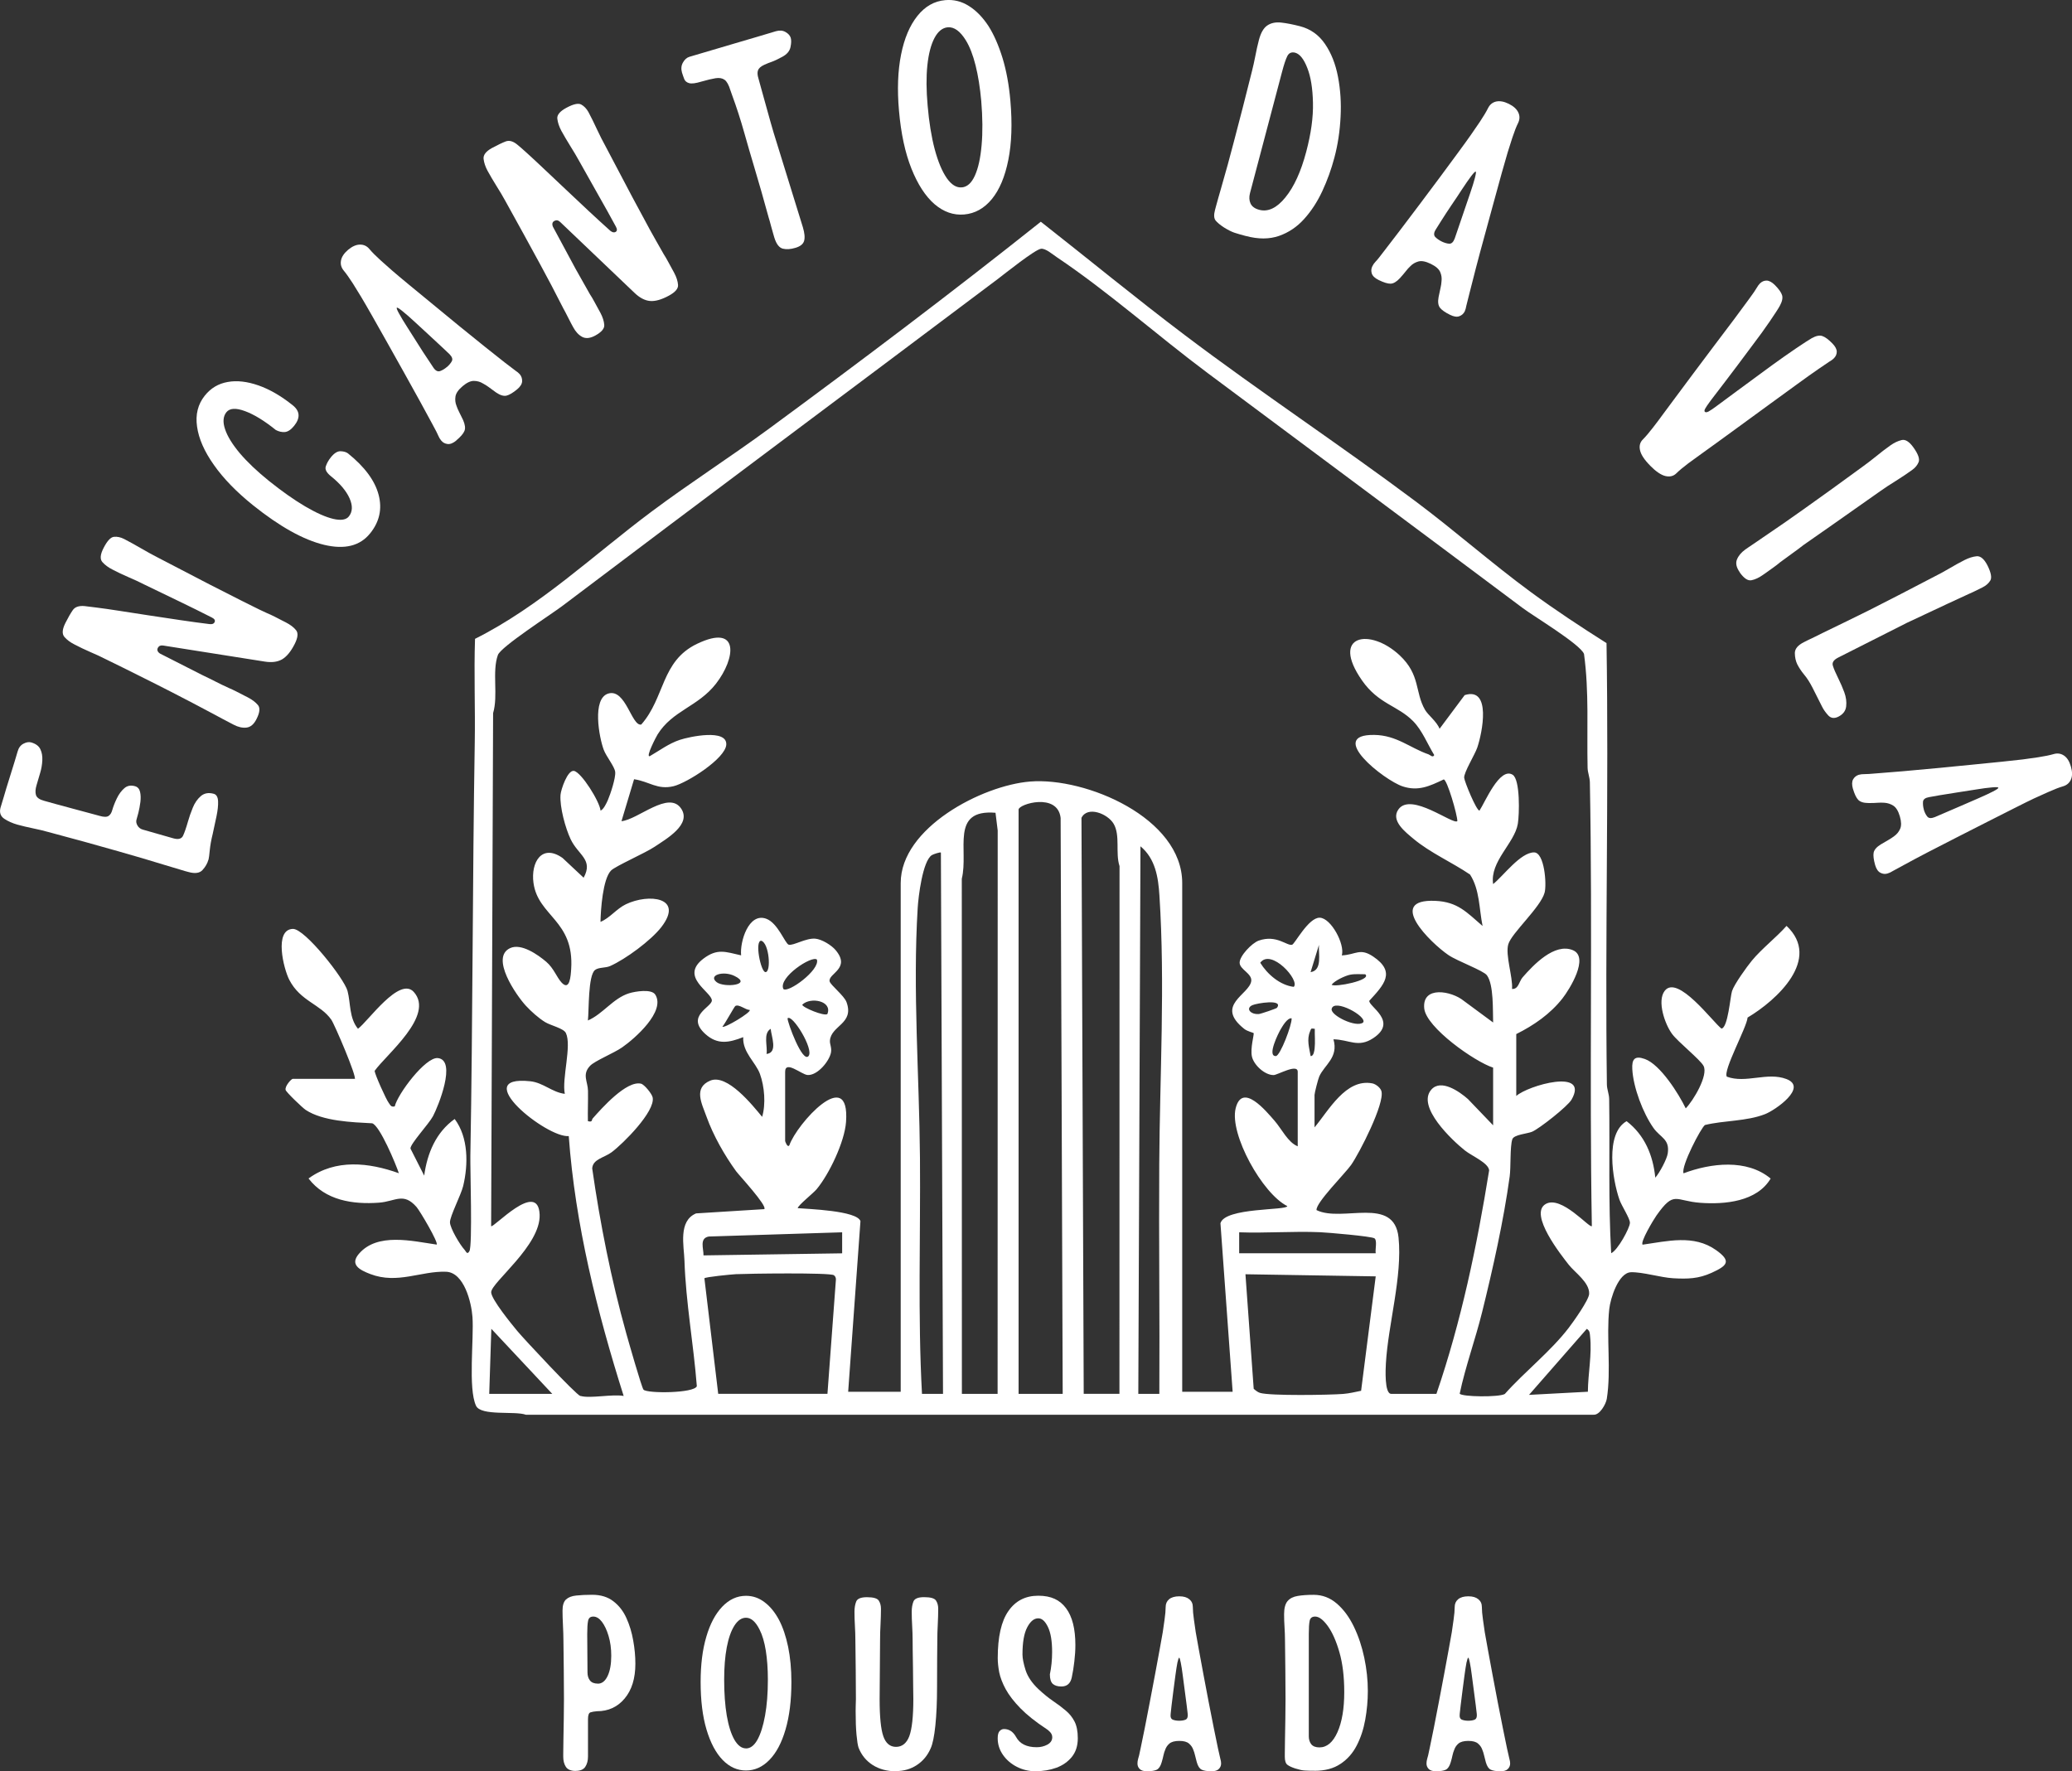 <?xml version="1.0" encoding="UTF-8"?>
<svg id="Camada_2" data-name="Camada 2" xmlns="http://www.w3.org/2000/svg" viewBox="0 0 462.23 395.17">
  <rect x="0" y="0" width="462.23" height="395.17" fill="#333333" stroke="none"/>
  <defs>
    <style>
      .cls-1 {
        fill: #fff;
      }
    </style>
  </defs>
  <g id="Camada_1-2" data-name="Camada 1">
    <g>
      <path class="cls-1" d="M46.49,191.81c-.22.82-.66,1.58-1.31,2.29-.64.71-1.69.85-3.15.44,0,0-.26-.07-.79-.21-.54-.15-1.16-.34-1.85-.56-.69-.22-1.32-.41-1.88-.56-1.92-.59-3.82-1.17-5.73-1.73-1.9-.55-3.68-1.07-5.33-1.54-2.53-.72-5.05-1.43-7.58-2.13-2.53-.69-5.23-1.42-8.1-2.19-1.03-.29-2.15-.56-3.38-.81-1.22-.25-2.39-.53-3.5-.83-1.13-.32-2.1-.76-2.94-1.31-.83-.57-1.11-1.38-.85-2.42.16-.5.41-1.35.77-2.56.35-1.21.74-2.51,1.19-3.92.45-1.42.84-2.69,1.19-3.83.35-1.15.58-1.92.69-2.31.22-.8.66-1.38,1.29-1.71.63-.33,1.2-.43,1.71-.29,1.03.29,1.72.8,2.06,1.52.35.72.49,1.56.44,2.52-.05.95-.21,1.87-.48,2.77-.28.97-.55,1.89-.81,2.75-.26.86-.3,1.58-.13,2.17.18.58.78,1.02,1.79,1.29.61.18,1.51.43,2.69.75,1.18.31,2.44.65,3.77,1.02s2.55.7,3.65.98c1.08.28,1.86.49,2.33.63.93.27,1.59.27,1.98,0,.38-.26.65-.69.81-1.29.25-.86.6-1.74,1.04-2.65.45-.92.99-1.66,1.65-2.23.64-.57,1.43-.72,2.38-.46.6.17.97.58,1.13,1.25.16.66.18,1.41.08,2.27-.11.85-.26,1.64-.44,2.38-.19.74-.34,1.27-.44,1.6-.11.42-.03.85.25,1.31.27.45.66.74,1.17.88l6.79,1.94c1.13.32,1.85.13,2.19-.58.33-.72.7-1.78,1.1-3.19.27-.96.62-1.97,1.06-3.04.43-1.07,1.03-1.94,1.79-2.6.78-.67,1.74-.84,2.9-.52.59.17.92.72.96,1.67.04.93-.08,2.04-.35,3.33-.28,1.28-.56,2.6-.85,3.96-.32,1.29-.54,2.49-.65,3.6-.1,1.1-.2,1.82-.29,2.17Z"/>
      <path class="cls-1" d="M53.71,133.93c.93.45,1.86.91,2.81,1.4.96.49,1.96.97,3,1.44.54.22,1.14.5,1.79.83.65.33,1.22.63,1.71.88l.75.38c1,.52,1.76,1.09,2.27,1.73.53.64.42,1.69-.33,3.15-.85,1.67-1.79,2.79-2.81,3.38-1.02.57-2.3.73-3.85.48l-22.65-3.58c-.55-.09-.95.08-1.19.52-.23.47-.07.9.48,1.27l9.5,4.83c.95.45,1.9.91,2.85,1.4.95.49,1.94.97,2.98,1.44.53.22,1.12.5,1.77.83.66.33,1.22.63,1.71.88l.75.38c1,.52,1.76,1.09,2.29,1.73.53.64.42,1.69-.33,3.15-.58,1.16-1.33,1.78-2.23,1.88-.89.1-1.83-.11-2.83-.63,0,0-.24-.13-.73-.38-.5-.25-1.07-.55-1.71-.9-.65-.36-1.23-.67-1.75-.94-1.75-.94-3.43-1.83-5.04-2.67-1.63-.84-3.21-1.67-4.75-2.46-2.33-1.19-4.67-2.38-7.02-3.54-2.34-1.18-4.86-2.42-7.54-3.73-1.03-.53-2.17-1.06-3.44-1.6-1.26-.55-2.44-1.11-3.54-1.69-.92-.46-1.66-1.01-2.23-1.65-.58-.65-.54-1.66.13-3.02l.08-.17c.6-1.18,1.14-2.13,1.63-2.83.49-.71,1.36-1.01,2.63-.9.41.04,1.29.16,2.67.33,1.36.17,3.06.41,5.1.73,2.04.32,4.24.66,6.6,1.02,2.36.36,4.72.72,7.06,1.06,2.35.35,4.5.64,6.46.88.57.06.94-.07,1.1-.4.21-.4.02-.76-.58-1.06-2.25-1.15-4.71-2.36-7.38-3.65-2.68-1.28-5.27-2.53-7.77-3.75-1.03-.53-2.17-1.06-3.44-1.6-1.28-.55-2.46-1.11-3.56-1.69-.96-.48-1.72-1.05-2.29-1.69-.57-.64-.48-1.69.27-3.15.81-1.58,1.58-2.41,2.31-2.48.72-.08,1.48.08,2.27.48,1.18.61,2.44,1.31,3.77,2.08,1.32.77,2.56,1.45,3.71,2.04l11.54,6,7,3.56Z"/>
      <path class="cls-1" d="M82.57,118.99c-2.25,2.81-5.68,3.66-10.27,2.56-4.61-1.11-9.9-4.06-15.88-8.85-3.69-2.97-6.59-5.96-8.71-8.98-2.13-3.01-3.38-5.86-3.75-8.54-.39-2.69.19-5,1.73-6.92,1.33-1.67,3.04-2.68,5.1-3.04,2.07-.38,4.36-.11,6.88.77,2.5.88,5.05,2.35,7.65,4.44,1.61,1.29,1.71,2.82.29,4.58-.69.86-1.39,1.32-2.08,1.38-.69.04-1.36-.11-2-.46-2.57-2.07-4.86-3.47-6.88-4.21-2.03-.75-3.41-.67-4.15.25-.73.93-.83,2.2-.29,3.79.53,1.6,1.64,3.39,3.31,5.38,1.68,1.97,3.84,4.02,6.48,6.15,2.91,2.33,5.6,4.23,8.08,5.69,2.49,1.46,4.58,2.39,6.29,2.79,1.71.39,2.86.2,3.46-.56.83-1.04.88-2.39.15-4.04-.74-1.65-2.12-3.29-4.15-4.92-1-.8-1.38-1.54-1.15-2.21.22-.68.6-1.35,1.13-2.02.75-.93,1.48-1.38,2.19-1.35.71.03,1.26.2,1.65.5,3.71,2.99,5.98,6.06,6.81,9.21.83,3.16.2,6.03-1.9,8.63Z"/>
      <path class="cls-1" d="M101.81,98.27c-.72.6-1.38.86-1.96.79-.58-.07-1.06-.32-1.42-.77-.26-.3-.48-.67-.65-1.08-.14-.36-.58-1.23-1.33-2.6-.75-1.39-1.67-3.07-2.75-5.06-1.09-1.98-2.28-4.13-3.56-6.42-1.28-2.29-2.53-4.53-3.77-6.73-1.23-2.21-2.36-4.21-3.4-6.02-1.04-1.82-1.84-3.21-2.42-4.17-.43-.72-1.03-1.7-1.81-2.94-.79-1.23-1.47-2.19-2.04-2.88-.57-.68-.78-1.43-.63-2.25.14-.83.68-1.64,1.6-2.42.92-.76,1.8-1.15,2.65-1.15.83-.01,1.54.32,2.1,1,.57.68,1.4,1.52,2.48,2.5,1.08.97,1.95,1.74,2.58,2.29.85.74,2.08,1.77,3.69,3.1,1.61,1.32,3.4,2.79,5.35,4.4,1.96,1.6,3.94,3.23,5.96,4.9,2.03,1.66,3.92,3.19,5.69,4.6,1.78,1.42,3.28,2.61,4.52,3.58,1.25.96,2.03,1.55,2.33,1.77.38.24.69.51.96.81.36.45.53.97.5,1.56-.03.58-.4,1.18-1.1,1.77-.96.79-1.76,1.27-2.4,1.42-.63.14-1.4-.09-2.31-.71-.64-.47-1.18-.86-1.63-1.19-.43-.32-.86-.59-1.29-.81-.6-.38-1.27-.57-2.02-.58-.74-.01-1.58.38-2.52,1.17-.96.81-1.49,1.58-1.6,2.31-.11.72-.04,1.42.23,2.08.15.45.35.91.6,1.4.25.47.54,1.07.88,1.79.44,1.02.54,1.82.29,2.42-.25.6-.85,1.3-1.81,2.1ZM99.66,81.92c.51-.43.89-.88,1.13-1.33.25-.46.07-.98-.52-1.58-.29-.26-.87-.8-1.73-1.63-.88-.82-1.85-1.73-2.94-2.73-1.09-1-2.16-1.98-3.19-2.94-1.04-.96-1.92-1.73-2.65-2.31-.72-.58-1.13-.83-1.23-.75-.11.08.06.54.52,1.35.45.82,1.05,1.82,1.81,3,.77,1.18,1.54,2.41,2.33,3.67.78,1.25,1.5,2.37,2.17,3.35.67.99,1.1,1.65,1.31,1.98.47.71.97.97,1.5.79.51-.18,1.01-.47,1.48-.88Z"/>
      <path class="cls-1" d="M144.87,51.05c.51.89,1.03,1.81,1.54,2.75.51.93,1.06,1.9,1.65,2.9.32.49.65,1.06,1,1.71.34.64.65,1.2.92,1.69.26.49.4.73.4.73.53.99.82,1.9.88,2.73.07.82-.61,1.62-2.04,2.4-1.64.89-3.04,1.29-4.21,1.19-1.17-.11-2.33-.72-3.48-1.83l-16.58-15.81c-.42-.39-.84-.46-1.27-.23-.47.25-.58.69-.33,1.31l5.06,9.4c.51.88,1.03,1.79,1.54,2.73.51.93,1.06,1.91,1.65,2.92.32.47.65,1.04,1,1.69.34.64.65,1.2.92,1.69.26.49.4.73.4.73.53.99.82,1.9.88,2.73.07.82-.61,1.62-2.04,2.4-1.14.61-2.1.7-2.9.27-.79-.43-1.45-1.14-1.98-2.13,0,0-.14-.24-.4-.73-.26-.48-.55-1.05-.88-1.71-.33-.67-.64-1.25-.92-1.75-.9-1.78-1.78-3.48-2.63-5.1-.86-1.63-1.7-3.19-2.52-4.71-1.25-2.3-2.51-4.6-3.77-6.9-1.26-2.3-2.61-4.76-4.06-7.35-.55-1.01-1.2-2.1-1.94-3.27-.73-1.18-1.4-2.31-2-3.4-.48-.9-.78-1.78-.88-2.63-.11-.86.49-1.67,1.81-2.42l.17-.08c1.17-.64,2.16-1.11,2.96-1.42.81-.3,1.7-.04,2.67.79.31.24.97.82,2,1.75,1.03.93,2.29,2.1,3.79,3.52s3.12,2.95,4.85,4.58c1.73,1.64,3.47,3.27,5.21,4.9,1.73,1.61,3.34,3.08,4.81,4.4.44.35.82.44,1.15.27.39-.21.42-.6.1-1.19-1.2-2.22-2.53-4.61-4-7.19-1.46-2.57-2.87-5.07-4.23-7.52-.56-1.01-1.2-2.1-1.94-3.27-.73-1.18-1.4-2.31-2-3.4-.5-.94-.8-1.84-.9-2.69-.11-.84.56-1.66,2-2.44,1.55-.84,2.66-1.09,3.31-.75.65.35,1.19.91,1.63,1.69.63,1.18,1.26,2.47,1.9,3.85.65,1.39,1.29,2.66,1.92,3.79l6.06,11.5,3.73,6.92Z"/>
      <path class="cls-1" d="M177.45,55.29c-1.06.32-1.99.39-2.81.19-.82-.21-1.45-1.03-1.9-2.48,0,0-.08-.26-.23-.79-.16-.54-.33-1.16-.52-1.85-.18-.71-.36-1.34-.54-1.92-.53-1.92-1.06-3.82-1.6-5.73-.54-1.9-1.06-3.68-1.56-5.33-.75-2.51-1.52-5.14-2.29-7.88-.77-2.73-1.66-5.51-2.69-8.31l-.38-1.08c-.36-1.18-.79-1.95-1.29-2.31-.51-.36-1.18-.48-2-.35-.82.13-1.86.38-3.15.75-1.28.39-2.19.51-2.75.35-.55-.15-.92-.46-1.1-.92-.18-.46-.34-.94-.5-1.44-.23-.82-.17-1.56.21-2.23.38-.68.86-1.11,1.46-1.29,3.49-1.04,6.92-2.05,10.29-3.04,3.38-.98,6.38-1.88,9.02-2.67.8-.23,1.51-.17,2.13.19.61.35.99.78,1.15,1.29.15.52.13,1.22-.06,2.1-.2.89-.81,1.6-1.85,2.15-1,.54-1.78.91-2.33,1.1-.54.18-1.1.41-1.67.67-.78.36-1.24.78-1.4,1.25-.16.47-.12,1.06.1,1.77.17.6.41,1.48.73,2.65.33,1.16.67,2.38,1.02,3.67.36,1.28.69,2.45.98,3.52.3,1.07.53,1.84.67,2.31l6.52,21.08c.39,1.31.48,2.32.27,3.04-.21.71-.85,1.22-1.92,1.54Z"/>
      <path class="cls-1" d="M215.1,47.85c-2.38.21-4.58-.56-6.63-2.31-2.03-1.76-3.74-4.41-5.15-7.94-1.41-3.54-2.33-7.84-2.77-12.9-.42-4.72-.26-8.89.46-12.5.72-3.63,1.94-6.51,3.65-8.65,1.71-2.14,3.78-3.31,6.21-3.52,1.88-.17,3.63.27,5.25,1.29,1.64,1.02,3.1,2.52,4.4,4.5,1.22,1.93,2.26,4.31,3.13,7.13.86,2.82,1.44,6,1.75,9.54.44,5.06.29,9.45-.46,13.19-.74,3.72-1.96,6.64-3.67,8.73-1.71,2.08-3.77,3.23-6.17,3.44ZM214.56,41.81c1.21-.11,2.18-.98,2.92-2.63.75-1.65,1.25-3.92,1.5-6.79.26-2.88.23-6.17-.08-9.88-.27-2.98-.69-5.63-1.27-7.94-.58-2.32-1.31-4.18-2.17-5.58-1.27-2.05-2.61-3.02-4.04-2.9-1.18.11-2.17.91-2.96,2.4-.78,1.49-1.31,3.52-1.58,6.1-.27,2.58-.24,5.57.06,8.96.32,3.71.84,6.96,1.58,9.75.75,2.79,1.65,4.94,2.69,6.44,1.05,1.49,2.17,2.18,3.35,2.06Z"/>
      <path class="cls-1" d="M277.98,52.67c-1.16-.31-2.04-.56-2.65-.77-.61-.21-1.37-.59-2.27-1.15-.86-.56-1.49-1.08-1.88-1.56-.38-.48-.42-1.27-.13-2.35,0,0,.07-.26.21-.79.14-.54.31-1.17.52-1.88s.39-1.33.54-1.88c.55-1.92,1.07-3.76,1.56-5.52.48-1.78.94-3.5,1.38-5.17.67-2.53,1.32-5.06,1.98-7.6.65-2.54,1.34-5.26,2.06-8.15.26-1.03.51-2.15.75-3.38.23-1.23.5-2.42.79-3.54.42-1.59,1.03-2.67,1.85-3.23.82-.57,1.84-.79,3.06-.67,1.23.13,2.67.41,4.29.83,2.32.61,4.17,1.93,5.54,3.94,1.39,2.02,2.35,4.45,2.9,7.31.55,2.86.75,5.87.58,9.02-.16,3.14-.61,6.16-1.38,9.04-.68,2.58-1.58,5.07-2.69,7.46-1.11,2.39-2.47,4.47-4.06,6.23-1.58,1.76-3.45,3.02-5.6,3.77-2.16.75-4.61.76-7.38.02ZM280.92,46.81c1.97.52,3.92-.41,5.83-2.77,1.93-2.36,3.48-5.76,4.65-10.19,1.08-4.07,1.58-7.71,1.5-10.94-.07-3.22-.49-5.81-1.27-7.77-.77-1.97-1.66-3.09-2.69-3.38-.82-.21-1.41.05-1.77.77-.35.71-.73,1.85-1.15,3.44l-7.17,27.13c-.22.86-.18,1.64.13,2.31.32.67.96,1.14,1.94,1.4Z"/>
      <path class="cls-1" d="M307.54,62.46c-.83-.41-1.34-.89-1.52-1.46-.17-.56-.13-1.09.13-1.6.17-.36.41-.71.73-1.04.28-.26.89-1.02,1.83-2.27.96-1.25,2.13-2.77,3.5-4.56,1.38-1.8,2.84-3.76,4.42-5.85,1.58-2.09,3.13-4.16,4.63-6.19,1.51-2.04,2.88-3.9,4.1-5.56,1.23-1.68,2.18-2.98,2.83-3.92.48-.68,1.13-1.63,1.94-2.83.8-1.21,1.41-2.21,1.81-3.02.39-.8.98-1.3,1.79-1.5.82-.19,1.77-.03,2.85.5,1.07.53,1.78,1.18,2.13,1.94.36.75.34,1.53-.04,2.33-.41.81-.83,1.91-1.29,3.29-.45,1.38-.79,2.47-1.04,3.27-.32,1.08-.77,2.63-1.33,4.63-.56,2-1.17,4.22-1.83,6.67-.67,2.45-1.35,4.94-2.04,7.48-.7,2.53-1.33,4.89-1.9,7.08-.57,2.18-1.04,4.03-1.42,5.56-.38,1.53-.61,2.47-.71,2.83-.07.46-.19.86-.35,1.23-.25.51-.66.88-1.21,1.08-.54.21-1.23.1-2.06-.31-1.11-.54-1.87-1.08-2.27-1.6-.39-.52-.49-1.31-.29-2.38.17-.78.3-1.44.42-1.98.13-.53.2-1.04.23-1.52.09-.7,0-1.39-.29-2.06-.29-.68-.99-1.29-2.1-1.83-1.13-.55-2.04-.73-2.75-.54-.71.2-1.31.54-1.79,1.04-.36.33-.71.72-1.04,1.15-.33.43-.77.94-1.31,1.54-.74.8-1.43,1.21-2.08,1.23-.64.01-1.52-.26-2.65-.81ZM321.6,53.87c.59.29,1.15.46,1.67.5.53.04.94-.34,1.25-1.15.13-.39.38-1.14.77-2.25.4-1.13.83-2.39,1.29-3.79.47-1.4.94-2.77,1.4-4.1s.8-2.45,1.04-3.35c.23-.9.3-1.38.19-1.44-.13-.05-.47.29-1.04,1.04-.56.74-1.22,1.7-2,2.88-.77,1.18-1.56,2.39-2.4,3.6-.82,1.22-1.55,2.34-2.19,3.35-.63,1-1.05,1.68-1.27,2.02-.46.72-.5,1.29-.13,1.69.39.39.86.72,1.42,1Z"/>
      <path class="cls-1" d="M368.13,103.89c-1.31-1.32-2.06-2.47-2.27-3.46-.21-.97,0-1.77.65-2.4.63-.63,1.38-1.52,2.27-2.67.89-1.15,1.58-2.07,2.08-2.77.71-.94,1.67-2.23,2.88-3.88,1.22-1.64,2.58-3.46,4.08-5.48,1.5-2.01,3.03-4.05,4.6-6.13,1.58-2.08,3.05-4.03,4.4-5.83,1.34-1.8,2.47-3.33,3.38-4.58.92-1.25,1.46-2.05,1.65-2.4.25-.44.5-.79.75-1.04.44-.44.95-.66,1.52-.65.57.02,1.18.35,1.83,1,.88.89,1.41,1.64,1.6,2.25.19.61.03,1.41-.5,2.38-.36.66-1.11,1.81-2.25,3.48-1.13,1.66-2.36,3.36-3.71,5.13-2.6,3.5-4.65,6.23-6.15,8.19-1.5,1.95-2.6,3.39-3.31,4.33-.7.95-1.12,1.57-1.27,1.88-.14.29-.16.5-.04.63.17.16.44.14.83-.06.4-.21,1.1-.69,2.1-1.44,1.01-.75,2.48-1.84,4.42-3.27,1.93-1.44,4.49-3.32,7.69-5.65,1.78-1.29,3.53-2.52,5.25-3.69,1.73-1.17,2.92-1.94,3.56-2.31.96-.53,1.74-.69,2.35-.48.63.21,1.38.76,2.25,1.65.65.67.98,1.29.98,1.85s-.22,1.06-.67,1.5c-.25.25-.6.5-1.04.75-.32.2-1.12.74-2.4,1.63-1.28.88-2.83,1.98-4.65,3.31-1.82,1.32-3.79,2.75-5.9,4.29-2.1,1.54-4.16,3.05-6.19,4.52-2.03,1.48-3.87,2.82-5.52,4.02-1.66,1.21-2.96,2.15-3.92,2.83-.7.5-1.64,1.18-2.81,2.04-1.17.88-2.06,1.63-2.69,2.25-.64.63-1.45.82-2.42.6-.97-.22-2.12-1-3.44-2.33Z"/>
      <path class="cls-1" d="M388.11,127.67c-.75-1.06-.96-2-.63-2.83s.95-1.58,1.85-2.23c0,0,.23-.16.69-.48.46-.32.99-.68,1.6-1.08.61-.4,1.15-.77,1.6-1.1,1.67-1.14,3.25-2.22,4.75-3.25,1.5-1.04,2.95-2.06,4.35-3.06,2.14-1.51,4.27-3.04,6.4-4.58s4.39-3.19,6.79-4.94c.93-.67,1.94-1.44,3.02-2.31,1.08-.89,2.13-1.69,3.13-2.4.88-.63,1.73-1.03,2.56-1.23.83-.21,1.72.35,2.67,1.69,1.03,1.45,1.4,2.52,1.13,3.21-.27.68-.76,1.28-1.48,1.79-1.08.78-2.28,1.58-3.58,2.4-1.31.81-2.49,1.58-3.54,2.33l-10.63,7.48-6.44,4.5c-.81.64-1.65,1.26-2.52,1.88-.88.63-1.78,1.28-2.71,1.98-.43.38-.95.77-1.54,1.19-.6.43-1.13.8-1.58,1.13-.46.32-.69.48-.69.48-.91.65-1.77,1.05-2.58,1.21-.81.17-1.68-.42-2.63-1.75Z"/>
      <path class="cls-1" d="M400.98,148.29c-.38-.77-.57-1.63-.58-2.58,0-.95.67-1.76,2.02-2.44l.75-.38c.5-.25,1.07-.53,1.73-.83.65-.32,1.24-.61,1.77-.88,1.79-.86,3.57-1.73,5.35-2.6,1.79-.88,3.46-1.69,5-2.46,2.33-1.18,4.67-2.38,7-3.58s4.82-2.5,7.46-3.88c1.03-.51,2.14-1.11,3.33-1.81,1.19-.71,2.34-1.34,3.44-1.9.96-.48,1.86-.77,2.71-.85.86-.08,1.67.6,2.42,2.06.79,1.6,1,2.72.63,3.35-.38.63-.96,1.14-1.75,1.54-1.2.61-2.49,1.23-3.9,1.85-1.39.63-2.67,1.22-3.83,1.77l-9.1,4.27-15.29,7.73c-1.04.51-1.47,1.11-1.27,1.81.21.71.64,1.71,1.29,3.02.44.88.86,1.85,1.27,2.94.4,1.09.54,2.15.42,3.15-.11,1.01-.7,1.78-1.75,2.31-.89.44-1.64.35-2.23-.27-.58-.63-1.04-1.27-1.38-1.94l-2.13-4.23c-.6-1.18-1.22-2.16-1.88-2.94-.64-.78-1.14-1.53-1.5-2.25Z"/>
      <path class="cls-1" d="M413.35,175.96c-.25-.89-.23-1.59.06-2.1.29-.5.71-.83,1.25-1,.39-.11.82-.16,1.29-.15.39.01,1.36-.05,2.92-.19,1.55-.13,3.46-.28,5.71-.46,2.26-.19,4.7-.42,7.31-.67,2.61-.25,5.17-.5,7.69-.75,2.53-.25,4.82-.48,6.9-.69,2.07-.22,3.66-.4,4.77-.52.84-.11,1.98-.27,3.42-.48,1.44-.22,2.59-.46,3.46-.71.84-.25,1.61-.14,2.31.33.69.46,1.21,1.27,1.54,2.44.34,1.16.35,2.11.02,2.88-.33.78-.93,1.29-1.77,1.54-.86.25-1.96.67-3.29,1.27-1.32.59-2.37,1.07-3.15,1.42-1.02.48-2.45,1.19-4.31,2.13-1.86.94-3.93,1.98-6.19,3.13-2.25,1.15-4.54,2.32-6.88,3.5-2.33,1.19-4.51,2.31-6.52,3.35-2.02,1.05-3.71,1.96-5.08,2.71s-2.22,1.21-2.54,1.38c-.41.26-.8.45-1.19.56-.54.17-1.08.11-1.6-.17-.52-.27-.91-.84-1.17-1.73-.33-1.18-.45-2.1-.33-2.75.13-.64.65-1.25,1.58-1.83.67-.39,1.23-.72,1.71-1,.48-.28.92-.56,1.29-.85.58-.41,1.03-.95,1.33-1.63.3-.67.28-1.59-.06-2.77-.35-1.2-.83-1.99-1.46-2.4-.61-.39-1.27-.6-1.98-.65-.47-.04-.99-.04-1.54,0-.54.05-1.2.07-1.98.06-1.1,0-1.88-.24-2.33-.71-.45-.47-.84-1.31-1.19-2.5ZM429.16,180.6c.19.64.45,1.16.77,1.56.33.42.89.46,1.67.15.38-.16,1.1-.47,2.19-.94,1.09-.46,2.32-.99,3.67-1.58,1.36-.6,2.69-1.18,3.98-1.73,1.29-.56,2.34-1.05,3.17-1.48.83-.43,1.23-.71,1.19-.83-.03-.14-.51-.17-1.44-.08-.93.08-2.09.23-3.48.46-1.39.22-2.82.44-4.29.67-1.46.22-2.77.43-3.94.63-1.17.21-1.95.34-2.35.42-.83.15-1.27.5-1.31,1.04-.04.55.02,1.13.19,1.73Z"/>
    </g>
    <g>
      <path class="cls-1" d="M128.4,395.1c-1.04,0-1.77-.31-2.17-.92-.39-.61-.58-1.36-.58-2.27v-.67c0-.46,0-.98.02-1.58.01-.59.02-1.13.02-1.58.04-1.63.07-3.18.08-4.67.03-1.48.04-2.93.04-4.33,0-2.13-.02-4.25-.04-6.38-.02-2.14-.04-4.42-.08-6.83,0-.86-.04-1.93-.1-3.21-.07-1.29-.1-2.41-.1-3.35,0-1.15.26-1.97.77-2.46.53-.48,1.28-.78,2.27-.88,1-.11,2.19-.17,3.56-.17,1.92,0,3.49.48,4.73,1.44,1.25.95,2.22,2.2,2.92,3.75.71,1.56,1.21,3.23,1.52,5.02.32,1.78.48,3.5.48,5.17,0,3.28-.8,5.87-2.4,7.77-1.58,1.89-3.64,2.83-6.17,2.83-.58.04-1.06.13-1.44.25s-.56.64-.56,1.54v8.33c0,.91-.2,1.66-.6,2.27-.39.61-1.11.92-2.17.92ZM133.38,375.63c.9,0,1.63-.57,2.17-1.71.54-1.14.81-2.65.81-4.52,0-1.63-.2-3.09-.6-4.42-.39-1.32-.89-2.36-1.48-3.15-.6-.78-1.24-1.17-1.92-1.17s-1.04.32-1.17.96c-.13.63-.19,1.61-.19,2.96l.06,8.54c0,.72.18,1.32.54,1.79.36.47.95.71,1.77.71Z"/>
      <path class="cls-1" d="M166.42,395c-1.95,0-3.68-.78-5.21-2.35-1.52-1.57-2.72-3.83-3.6-6.79-.88-2.96-1.31-6.49-1.31-10.6,0-3.88.42-7.24,1.27-10.1.84-2.88,2.03-5.11,3.56-6.71,1.54-1.61,3.3-2.42,5.29-2.42,1.51,0,2.89.47,4.13,1.42,1.25.93,2.32,2.24,3.23,3.94.88,1.67,1.55,3.68,2.04,6.02.48,2.35.73,4.97.73,7.85,0,4.11-.44,7.65-1.31,10.6-.86,2.96-2.06,5.22-3.6,6.79-1.53,1.57-3.27,2.35-5.21,2.35ZM166.42,390.08c.97,0,1.82-.64,2.54-1.92.72-1.29,1.29-3.09,1.71-5.4.42-2.32.63-4.99.63-8.02,0-2.42-.16-4.57-.46-6.48-.31-1.92-.77-3.47-1.38-4.67-.88-1.78-1.89-2.67-3.04-2.67-.97,0-1.83.58-2.58,1.75-.74,1.16-1.31,2.77-1.71,4.85-.39,2.07-.58,4.47-.58,7.21,0,3.03.19,5.7.58,8.02.4,2.31.97,4.1,1.71,5.4.75,1.28,1.61,1.92,2.58,1.92Z"/>
      <path class="cls-1" d="M199.83,395.17c-1.96,0-3.67-.46-5.13-1.38-1.46-.93-2.52-2.22-3.17-3.88-.18-.54-.33-1.51-.46-2.92-.13-1.42-.19-3.17-.19-5.27,0-.39,0-.8.02-1.25.03-.46.04-.92.04-1.4,0-2.13-.02-4.25-.04-6.38-.02-2.14-.04-4.42-.08-6.83,0-.94-.04-1.97-.1-3.08-.07-1.13-.1-2.19-.1-3.21,0-.86.13-1.61.38-2.25.25-.65,1.05-.98,2.4-.98,1.43,0,2.3.25,2.63.75.33.5.5,1.11.5,1.83,0,1.08-.04,2.25-.1,3.5-.07,1.25-.1,2.4-.1,3.44l-.1,13.27c0,3.93.28,6.68.83,8.25.55,1.57,1.5,2.35,2.83,2.35s2.36-.79,2.96-2.38c.59-1.59.9-4.36.9-8.29,0-.72-.02-1.71-.04-2.98-.02-1.26-.03-2.59-.04-3.98-.02-1.39-.04-2.66-.06-3.81-.02-1.15-.02-1.96-.02-2.44,0-.94-.04-1.97-.1-3.08-.07-1.13-.1-2.19-.1-3.21,0-.86.13-1.61.38-2.25.25-.65,1.04-.98,2.38-.98,1.44,0,2.32.25,2.65.75.33.5.5,1.11.5,1.83,0,1.08-.04,2.25-.1,3.5-.07,1.25-.1,2.4-.1,3.44s-.02,2.48-.04,4.31c-.02,1.82-.02,3.91-.02,6.25,0,3.32-.13,6.18-.38,8.58-.25,2.41-.6,4.09-1.04,5.06-.68,1.58-1.71,2.83-3.08,3.73-1.36.9-2.91,1.35-4.65,1.35Z"/>
      <path class="cls-1" d="M231.01,395.17c-1.49,0-2.87-.33-4.15-.98-1.28-.65-2.31-1.53-3.1-2.65-.79-1.13-1.19-2.36-1.19-3.73,0-.76.14-1.3.42-1.6.29-.3.61-.46.98-.46,1.15,0,2.05.6,2.71,1.79.83,1.52,2.36,2.27,4.6,2.27.86,0,1.65-.19,2.38-.58.72-.4,1.08-.95,1.08-1.65,0-.43-.16-.8-.46-1.13-.31-.33-.58-.57-.83-.71-2.42-1.59-4.35-3.13-5.79-4.6-1.45-1.48-2.54-2.9-3.29-4.25-.74-1.36-1.22-2.63-1.46-3.79-.22-1.18-.33-2.23-.33-3.17,0-4.73.79-8.23,2.38-10.5,1.58-2.28,3.8-3.42,6.67-3.42s4.8.93,6.19,2.79c1.39,1.86,2.08,4.6,2.08,8.21,0,1.18-.08,2.4-.23,3.65-.14,1.25-.33,2.45-.58,3.6-.29,1.33-1.06,2-2.31,2-.83,0-1.47-.19-1.92-.58-.43-.4-.65-1.11-.65-2.13.33-1.58.5-3.24.5-4.98,0-2.46-.31-4.32-.94-5.6-.61-1.28-1.33-1.92-2.15-1.92-.95,0-1.77.68-2.48,2.04-.7,1.35-1.04,3.35-1.04,6.02,0,.86.23,2.03.69,3.5.47,1.46,1.43,2.88,2.88,4.25,1.15,1.07,2.25,1.96,3.29,2.67,1.05.71,1.98,1.41,2.79,2.1.82.68,1.47,1.49,1.96,2.44.48.93.73,2.18.73,3.73,0,1.7-.45,3.08-1.33,4.17-.88,1.08-2.03,1.89-3.46,2.42-1.42.51-2.96.77-4.63.77Z"/>
      <path class="cls-1" d="M255.86,395.17c-.77,0-1.31-.18-1.63-.52-.32-.33-.48-.73-.48-1.21,0-.33.05-.68.15-1.04.11-.28.29-1.04.54-2.29.26-1.25.57-2.78.94-4.58.36-1.8.73-3.75,1.13-5.83.4-2.09.79-4.15,1.17-6.17.38-2.03.71-3.86,1.02-5.52.3-1.67.53-2.95.69-3.85.11-.69.24-1.63.4-2.79.17-1.18.25-2.13.25-2.85s.26-1.3.77-1.73c.53-.43,1.28-.65,2.27-.65s1.71.22,2.23.65c.53.43.79,1.01.79,1.73s.08,1.68.25,2.85c.17,1.17.3,2.1.4,2.79.15.91.38,2.19.69,3.85.3,1.66.65,3.49,1.02,5.52.39,2.02.78,4.07,1.17,6.17.4,2.08.78,4.03,1.15,5.83.36,1.81.67,3.33.94,4.58.28,1.25.45,2.02.52,2.29.11.36.17.71.17,1.04,0,.47-.17.88-.5,1.21-.32.34-.86.52-1.63.52-1,0-1.74-.12-2.21-.35-.47-.23-.83-.78-1.08-1.65-.16-.61-.29-1.13-.4-1.56-.1-.44-.22-.84-.38-1.21-.18-.54-.5-1.01-.96-1.4-.45-.4-1.17-.6-2.17-.6s-1.75.2-2.21.6c-.45.39-.76.85-.94,1.4-.16.36-.28.77-.38,1.21-.08.43-.22.95-.4,1.56-.25.86-.61,1.41-1.08,1.65-.46.23-1.2.35-2.21.35ZM263.06,383.9c.54,0,1.01-.07,1.4-.23.4-.17.57-.59.5-1.27-.04-.33-.12-.98-.23-1.94-.11-.96-.25-2.03-.42-3.21-.16-1.19-.31-2.36-.46-3.5-.14-1.14-.29-2.07-.44-2.81-.14-.73-.26-1.1-.35-1.1-.11,0-.24.37-.4,1.1-.14.74-.29,1.68-.44,2.81-.14,1.14-.29,2.31-.46,3.5-.16,1.18-.29,2.25-.4,3.21-.11.96-.18,1.6-.21,1.94-.08.68.08,1.1.5,1.27.42.16.88.23,1.4.23Z"/>
      <path class="cls-1" d="M293.26,395.06c-.97,0-1.72-.02-2.25-.06-.52-.03-1.19-.18-2.02-.44-.79-.25-1.39-.53-1.79-.83-.39-.3-.58-.91-.58-1.81v-.67c0-.46,0-.98.02-1.58.01-.59.02-1.13.02-1.58.04-1.63.07-3.18.08-4.67.03-1.48.04-2.93.04-4.33,0-2.13-.02-4.25-.04-6.38-.02-2.14-.04-4.42-.08-6.83,0-.86-.04-1.8-.1-2.81-.07-1.01-.1-1.99-.1-2.94,0-1.33.26-2.3.77-2.92.53-.61,1.28-.99,2.27-1.15,1-.17,2.19-.25,3.56-.25,1.94,0,3.67.66,5.17,1.96,1.5,1.29,2.76,3,3.79,5.13,1.03,2.13,1.8,4.45,2.33,6.96.53,2.52.79,4.98.79,7.4,0,2.17-.2,4.31-.58,6.42-.38,2.11-1.01,4.03-1.9,5.75-.88,1.71-2.08,3.08-3.63,4.1-1.53,1.03-3.45,1.54-5.77,1.54ZM294.34,389.85c1.67,0,3.01-1.13,4.02-3.38,1.01-2.26,1.52-5.25,1.52-8.96,0-3.43-.36-6.4-1.08-8.9-.72-2.51-1.59-4.46-2.6-5.85-1.02-1.4-1.95-2.1-2.81-2.1-.7,0-1.1.32-1.23.96-.13.63-.19,1.61-.19,2.96v22.79c0,.72.19,1.32.56,1.79.39.46.99.69,1.81.69Z"/>
      <path class="cls-1" d="M320.34,395.17c-.77,0-1.31-.18-1.63-.52-.32-.33-.48-.73-.48-1.21,0-.33.05-.68.15-1.04.11-.28.29-1.04.54-2.29.26-1.25.57-2.78.94-4.58.36-1.8.73-3.75,1.13-5.83.4-2.09.79-4.15,1.17-6.17.38-2.03.71-3.86,1.02-5.52.3-1.67.53-2.95.69-3.85.11-.69.24-1.63.4-2.79.17-1.18.25-2.13.25-2.85s.26-1.3.77-1.73c.53-.43,1.28-.65,2.27-.65s1.71.22,2.23.65c.53.43.79,1.01.79,1.73s.08,1.68.25,2.85c.17,1.17.3,2.1.4,2.79.15.91.38,2.19.69,3.85.3,1.66.65,3.49,1.02,5.52.39,2.02.78,4.07,1.17,6.17.4,2.08.78,4.03,1.15,5.83.36,1.81.67,3.33.94,4.58.28,1.25.45,2.02.52,2.29.11.36.17.71.17,1.04,0,.47-.17.88-.5,1.21-.32.34-.86.52-1.63.52-1,0-1.74-.12-2.21-.35-.47-.23-.83-.78-1.08-1.65-.16-.61-.29-1.13-.4-1.56-.1-.44-.22-.84-.38-1.21-.18-.54-.5-1.01-.96-1.4-.45-.4-1.17-.6-2.17-.6s-1.75.2-2.21.6c-.45.39-.76.85-.94,1.4-.16.36-.28.77-.38,1.21-.08.43-.22.95-.4,1.56-.25.86-.61,1.41-1.08,1.65-.46.23-1.2.35-2.21.35ZM327.55,383.9c.54,0,1.01-.07,1.4-.23.4-.17.57-.59.5-1.27-.04-.33-.12-.98-.23-1.94-.11-.96-.25-2.03-.42-3.21-.16-1.19-.31-2.36-.46-3.5-.14-1.14-.29-2.07-.44-2.81-.14-.73-.26-1.1-.35-1.1-.11,0-.24.37-.4,1.1-.14.74-.29,1.68-.44,2.81-.14,1.14-.29,2.31-.46,3.5-.16,1.18-.29,2.25-.4,3.21-.11.96-.18,1.6-.21,1.94-.08.68.08,1.1.5,1.27.42.16.88.23,1.4.23Z"/>
    </g>
    <path class="cls-1" d="M79.14,240.76c.52-.49-4.5-12.21-5.23-13.26-2.44-3.49-6.89-4.1-9.37-8.89-1.28-2.47-3.45-11.23.79-11.37,2.66-.09,11.48,11.11,12.2,13.85s.34,6.04,2.33,8.43c2.24-1.63,9.25-11.76,12.45-8.21,4.73,5.26-6.15,13.95-8.74,17.61.07.82,2.56,6.37,3.16,7.15.4.53.49.96,1.33.77.65-2.77,6.85-11.04,9.6-10.78,4.32.42.07,10.84-1.07,12.97-.93,1.75-5.11,6.2-5.02,7.22l3.06,6.03c.68-4.98,2.63-9.66,6.8-12.63,3.09,4.11,3.05,10.16,1.89,14.98-.47,1.94-2.98,6.77-2.94,8.09s2.25,5.03,3.24,6.09c.35.38.59,1.24,1.1.32.71-1.28.15-18.21.21-21.32.55-30.65.47-61.51.98-92.17.13-7.7-.2-15.42.06-23.11,14.52-7.28,26.41-18.7,39.33-28.35,8.61-6.44,17.7-12.25,26.35-18.61,20.44-15.03,40.69-30.3,60.54-46.1,10.72,8.41,21.27,17.1,32.14,25.31,16.86,12.74,34.55,24.42,51.46,37.07,8.71,6.51,16.92,13.78,25.68,20.22,5.47,4.02,11.18,7.78,16.92,11.41.52,32.8-.35,65.65.08,98.45.01,1.11.49,2.13.51,3.24.17,11.5-.21,22.97.45,34.42,1.41-.59,4.18-5.62,4.18-6.79,0-.98-1.86-3.79-2.33-5.13-1.56-4.46-3.26-14.79,1.59-17.53,4.04,3.11,5.9,7.62,6.4,12.6.91-1.01,2.6-4.13,2.78-5.42.47-3.22-1.62-3.47-3.18-5.66-2.35-3.31-4.51-9.05-4.73-13.1-.13-2.26.52-3.11,2.81-2.29,3.45,1.24,7.57,7.8,9.11,11.01,1.7-1.73,5.08-7.4,3.97-9.48-.76-1.42-5.7-5.34-7.02-7.13-1.58-2.13-3.4-7.31-1.65-9.6,2.88-3.78,10.8,7.03,12.67,8.41,1.45-.15,1.97-7.2,2.36-8.38.51-1.54,3.29-5.4,4.44-6.8,2.24-2.7,5.36-5.08,7.72-7.73,7.85,7.39-2.16,16.57-8.69,20.45-.19,2.22-5.54,11.86-4.63,13.19,4.25,1.58,9-1.11,13.3.53,4.84,1.85-2.49,6.94-4.78,7.83-4.13,1.62-9.12,1.38-13.39,2.42-.83.49-5.41,9.24-4.79,10.78,6.08-2.29,14.13-3.26,19.43,1.17-3.06,5.16-10.22,5.81-15.69,5.41-5.67-.41-5.78-2.82-9.78,2.83-.61.86-3.68,5.94-3.09,6.51,5.55-.78,11.39-2.32,16.37,1.2,3.52,2.49,2.52,3.48-.96,5.07-2.97,1.35-5.37,1.4-8.61,1.22-2.79-.16-6.81-1.42-9.4-1.34-2.81.09-4.59,5.88-4.84,8.19-.69,6.31.46,13.64-.55,20.04-.19,1.19-1.59,3.7-2.99,3.56H117.31c-2.42-.89-10.03.35-11.12-2.01-1.8-3.87-.44-14.92-.79-19.81-.23-3.2-1.85-9.92-5.88-10.08-5.57-.21-10.84,2.83-16.89.52-2.47-.94-4.6-2.12-2.58-4.5,4.11-4.83,11.92-2.86,17.36-2.08.46-.43-3.74-7.53-4.49-8.39-2.94-3.35-4.7-1.23-8.38-.96-5.85.43-11.98-.51-15.71-5.4,6.04-4.4,13.45-3.57,20.15-1.17-.66-2-4.24-10.62-5.95-11.14-4.52-.24-10.98-.45-14.83-2.98-.7-.46-4.35-3.95-4.48-4.46-.22-.84,1.28-2.48,1.59-2.48h13.82ZM129.52,311.44c2.18.62,7.08-.46,9.61,0-5.95-18.8-10.81-38.26-12.25-57.98-4.86.49-22.47-13.69-8.61-12.23,2.95.31,4.88,2.47,7.73,2.81-.7-3.36,1.59-10.76.24-13.57-.5-1.05-3.39-1.68-4.61-2.42-1.45-.88-3.15-2.4-4.31-3.66-2.16-2.34-8.03-10.8-3.5-12.87,2.48-1.13,6.2,1.49,8.05,3.07,1.69,1.45,2.32,3.46,3.43,4.64,1.81,1.92,2.02-1.49,2.12-3.02.72-10.92-7.4-11.74-8.41-19.25-.62-4.56,1.85-8.8,6.48-5.55l4.71,4.41c2.22-4.06-1.19-5.01-2.89-8.57-1.18-2.48-2.46-7.19-2.27-9.9.08-1.15,1.57-5.61,3-5.36,1.67.3,5.76,6.87,5.93,8.86.67-.23,1.36-1.72,1.63-2.34.58-1.34,1.78-4.96,1.64-6.28-.12-1.2-2-3.45-2.56-4.96-1.03-2.75-2.65-11.46,1.03-12.54,3.89-1.15,5.2,7.37,7.34,6.92,5.33-6.03,4.38-14.14,12.45-18.01,9.6-4.6,8.61,3.26,4.22,8.9-4,5.14-9.7,5.96-13.03,11.33-.27.43-2.75,5.15-1.73,4.83,2.2-1.27,4.22-2.81,6.68-3.63,2.2-.73,10.58-2.51,10.38,1.06-.18,3.12-8.79,8.55-11.75,9.27-3.63.88-5.44-1.06-8.82-1.55l-2.81,9.36c3.69-.35,10.57-6.96,13.33-2.79,2.32,3.52-3.26,6.7-5.96,8.51-2.09,1.4-8.72,4.3-9.7,5.29-1.84,1.87-2.3,8.78-2.35,11.45,2.1-.86,3.55-2.91,5.67-3.93,5.06-2.43,13.07-1.61,7.91,5.09-2.3,2.98-7.99,7.17-11.44,8.7-1.04.46-2.53.24-3.35.87-1.59,1.21-1.34,9.03-1.6,11.27,3.35-1.44,5.59-4.93,9.16-6.06,1.38-.43,5.03-1.04,5.87.29,2.36,3.74-4.57,9.81-7.39,11.77-1.82,1.27-6.1,3.01-7.14,4.1-1.86,1.94-.52,3.5-.48,5.56.04,2.26-.07,4.54-.02,6.8,1.1.3.79-.28,1.07-.6,1.98-2.24,7.53-8.52,10.78-7.76.75.18,2.45,2.28,2.6,3.08.6,3.12-6.58,10.29-9.15,12.21-1.66,1.24-4.19,1.51-4.34,3.61,1.77,12.36,4.24,24.8,7.6,36.82.46,1.64,3.42,12.04,3.84,12.54.74.89,11.34.83,11.9-.77-.73-9.39-2.45-18.61-2.76-28.02-.11-3.27-1.43-8.84,2.59-10.53l15.22-.95c.75-.7-5.67-7.61-6.29-8.46-2.6-3.58-5.09-7.98-6.59-12.14-1.07-2.97-2.98-6.47.82-8.07,3.79-1.59,9.44,5.49,11.58,8.08.85-2.86.52-6.79-.49-9.57-.93-2.58-3.92-4.83-3.73-8.21-3.18,1.24-5.73,1.75-8.44-.69-4.49-4.05,1.44-6.01,1.44-7.49,0-1.9-7.3-5.24-1.87-9.34,3.12-2.35,4.93-1.5,8.4-.73-.31-3.03,1.67-9.61,5.6-8.17,2.61.95,4.22,5.56,5.01,5.79.99.29,3.88-1.54,5.96-1.34,1.44.14,3.58,1.44,4.51,2.55,3.47,4.13-1.69,5.21-1.34,6.96.17.82,3.24,3.18,3.77,4.64,1.78,4.86-3.45,5.2-3.7,8.59-.06.8.43,1.54.24,2.63-.35,1.96-3.06,5.23-5.26,5.04-1.34-.12-4.97-3.36-4.97-.71v15.45c0,.07.53,1.6.94.94,1.61-4.72,13.6-18.1,12.64-5.16-.33,4.4-3.73,11.57-6.56,14.97-.74.89-4.2,3.63-4.21,4.22,2.28.2,13.19.54,13.99,2.89l-2.74,38.07h11.72v-113.5c0-12.31,18.14-21.78,28.88-22.64,12.46-1,33.92,8.14,33.92,22.64v113.5h11.25l-2.72-37.59c.99-3.57,14.91-2.82,14.91-3.83-5.55-2.75-12.93-16.04-11.52-21.8,1.45-5.91,6.79.6,8.67,2.75,1.61,1.84,2.99,4.85,5.18,5.71v-16.62c0-1.93-4.52.73-5.39.73-2,0-4.39-2.26-4.82-4.1s.54-5.06.37-5.27c-.07-.09-1.39-.37-2.11-.95-6.63-5.28,1.15-7.62,1.58-10.64.24-1.69-2.57-2.59-2.59-4.1s2.73-4.4,4.26-4.94c3.98-1.4,6.31,1.25,7.45.92.6-.17,3.66-6.11,6.17-6.03s5.64,5.91,4.92,8.41c3.19-.16,4.02-1.74,7,.26,5.15,3.47,2.37,6.32-.87,9.86-.22,1.25,6.53,4.6.88,8.34-3.38,2.24-5.36.32-8.88.26,1.18,4.09-2.02,5.69-3.17,8.3-.25.56-1.05,3.68-1.05,4.1v7.25c3.16-3.76,6.98-10.95,12.88-9.82.78.15,1.82.96,2.04,1.73.78,2.74-4.91,13.83-6.76,16.47-1.32,1.89-7.96,8.5-7.71,10.08,5.76,2.81,17.32-3.28,18.29,6.12.89,8.66-2.32,19.37-2.82,28.06-.07,1.18-.36,6.81,1.19,6.81h10.08c5.54-16.16,9.04-32.98,11.76-49.86-.15-1.68-3.79-3.16-5.42-4.45-2.82-2.25-10.79-9.73-7.5-13.54,2.16-2.51,6.31.42,8.19,2.08l5.62,5.86v-12.87c-4.11-1.32-14.95-8.96-15.37-13.22-.5-5.15,6.14-3.87,8.77-1.72l6.6,4.87c-.09-2.64.16-8.45-1.39-10.54-.78-1.05-6.62-3.16-8.6-4.52-3.98-2.72-14-12.56-2.91-12.08,5.03.22,7.03,2.59,10.55,5.61-.79-3.82-.62-8.12-2.8-11.48-4.05-2.75-8.86-4.83-12.63-7.98-1.8-1.51-5.12-4.05-3.35-6.55,2.81-3.97,12.23,3.54,13.15,2.61,0-1.4-2.27-9.24-3.04-9.3-3.16,1.5-5.68,2.69-9.14,1.56-4.2-1.38-17.11-11.65-6.34-11.49,4.98.07,7.98,2.92,12.1,4.34.35.12.96.84,1.26.15-1.48-2.4-2.67-5.47-4.66-7.51-3.48-3.57-7.73-3.8-11.46-9.15-7.13-10.24,1.81-11.76,8.41-5.59,4.66,4.37,3.36,8.18,5.65,12.15.69,1.2,2.64,2.63,3.25,4.24l5.6-7.51c6.01-1.92,3.95,8.37,2.81,11.71-.54,1.58-3.02,5.57-2.92,6.73.08.9,2.73,7.33,3.41,7.33,1.17-1.7,4.5-9.84,7.41-8,1.71,1.09,1.49,8.93,1.15,10.94-.73,4.34-6.28,8.4-5.51,13.45,2.27-1.81,6.11-7.09,9.14-7.07,2.31.02,2.84,7.08,2.35,8.95-.88,3.31-7.37,9.02-8.11,11.55-.7,2.39,1.04,7.29.84,9.96,1.45.11,1.57-1.68,2.34-2.57,2.41-2.77,7.15-7.79,11.24-6.07,3.72,1.57-.77,8.76-2.33,10.75-2.73,3.48-6.39,6.01-10.31,7.96v13.81c2.61-2.36,16.4-6.28,12.33.82-.86,1.5-7.19,6.48-8.8,7.16-1.06.45-4.06.63-4.41,1.68-.55,1.68-.3,6.25-.59,8.31-1.33,9.75-3.79,20.76-6.17,30.34-1.51,6.08-3.7,12.05-4.98,18.11.5.72,8.76.82,10.06.07,4.44-4.99,10.23-9.49,14.27-14.77,1.05-1.37,4.48-6.19,4.55-7.56.12-2.55-3.17-4.75-4.54-6.49-1.62-2.07-8.99-11.31-5.17-13.56,3.5-2.06,9.86,5.53,10.31,4.92-.57-32.98.18-66.04-.44-99.01-.02-1.11-.48-2.13-.51-3.24-.19-8.48.36-16.98-.8-25.41-.88-2.18-11.1-8.31-13.66-10.22-23.4-17.53-46.85-34.94-70.29-52.43-11.1-8.28-22.29-18.24-33.64-25.84-.94-.63-2.53-2.03-3.55-1.89-1.37.18-8.02,5.52-9.67,6.77-32.35,24.34-64.82,48.49-97.11,72.92-2.43,1.84-13.71,9.1-14.37,10.93-1.35,3.73.11,9.05-1.07,12.97l-.44,114.46c.42.58,10.49-10.45,10.82-2.58.29,6.85-10.75,15.12-10.81,17.31-.04,1.52,4.62,7.21,5.84,8.68,1.47,1.77,13.09,14.23,14.07,14.5ZM237.07,310.97l-.46-128.49c-.66-5.73-9.38-3.1-9.38-1.86v130.35h9.84ZM249.73,310.97l.02-117.74c-.97-2.94.22-6.83-1.32-9.45-1.32-2.24-5.82-4.04-7.17-1.32l.5,128.5h7.97ZM214.58,310.97h7.97l.02-125.69-.49-3.95c-10.2-.83-5.94,8.31-7.52,14.72l.02,114.93ZM258.63,310.97c.1-17.08-.13-34.18-.02-51.27.12-19.82,1.32-40.09.04-59.91-.26-4.11-.91-8.22-4.23-10.98l-.48,122.16h4.69ZM209.89,190.21c-.13-.15-1.66.35-2.01.57-2.06,1.3-3.01,9.3-3.16,11.82-1.12,18.34.36,37.38.51,55.7.14,17.55-.5,35.18.45,52.68h4.69s-.47-120.76-.47-120.76ZM169.82,209.88c-1.52-.03-.1,6.97.94,7,1.32.03.85-6.48-.94-7ZM292.37,216.89c2.69-.41,1.72-4.13,1.87-6.08l-1.87,6.08ZM182.24,214.09c-1.07-1.02-8.68,3.98-7.49,6.55,1.02,1.02,8.21-4.24,7.49-6.55ZM288.62,220.17c1.43-1.46-5.07-8.66-7.48-5.38,1.58,2.58,4.43,5.02,7.48,5.38ZM159.87,219.12c1.65,1.3,8.13.63,3.97-1.39-2.48-1.21-5.93-.16-3.97,1.39ZM304.56,217.36c-1.13.01-2.28-.12-3.4.11-1.04.21-3.41,1.3-4.09,2.22.62.66,9.07-1.02,7.49-2.33ZM184.57,226.24c1.2-2.94-3.77-3.89-5.6-2.09.01.61,4.9,2.63,5.6,2.09ZM284.87,224.84c1.51-2.03-4.54-1.02-5.5-.58-1.55.71-.41,2.12,1.47,1.97.45-.04,3.91-1.22,4.04-1.39ZM167.25,225.32c-.91.02-2.4-1.36-3.21-.88-.23.14-2.33,4-2.88,4.62.44.4,6.48-3.22,6.09-3.73ZM304.09,228.12c1.01-1.32-6.51-5.45-7.02-3.03-.31,1.44,5.51,4.28,7.02,3.03ZM180.37,235.61c1.26-1.51-3.66-9.49-4.68-8.42-.04.87,3.32,10.05,4.68,8.42ZM288.15,227.19c-.97-.15-2.06,1.79-2.46,2.46-.45.75-3.12,6.05-1.06,5.96.97-.05,3.62-7.02,3.51-8.41ZM171,235.14c2.61-.28,1.05-3.97.93-5.61-1.76,1.03-.64,3.92-.93,5.61ZM293.31,229.53c-.94-.13-.77-.09-1.06.58-.78,1.82-.18,3.66.13,5.5.68.08.84-1.23.89-1.68.16-1.46,0-2.94.04-4.4ZM187.87,274.93l-29.76.94c-2.13.4-1.14,2.67-1.17,4.21l30.93-.46v-4.69ZM276.44,279.61h30.46c-.16-.83.38-2.86-.27-3.33s-10.48-1.3-12.12-1.37c-6-.26-12.07.24-18.07.02v4.68ZM184.59,310.97l1.89-25.51c0-.39-.13-.73-.46-.96-.91-.61-19.22-.36-21.84-.23-1.01.05-6.83.62-7.04.92l3.08,25.77h24.37ZM306.9,284.76l-29.06-.47,1.84,25.55c.41.36.9.77,1.42.92,2.29.69,15.48.47,18.55.23,1.34-.11,2.67-.43,3.99-.7l3.26-25.53ZM109.14,310.97h14.06l-13.59-14.51-.47,14.51ZM354.23,310.5c.03-4.09.94-8.32.49-12.42-.08-.71-.04-1.16-.73-1.61l-12.89,14.73,13.12-.7Z"/>
  </g>
</svg>